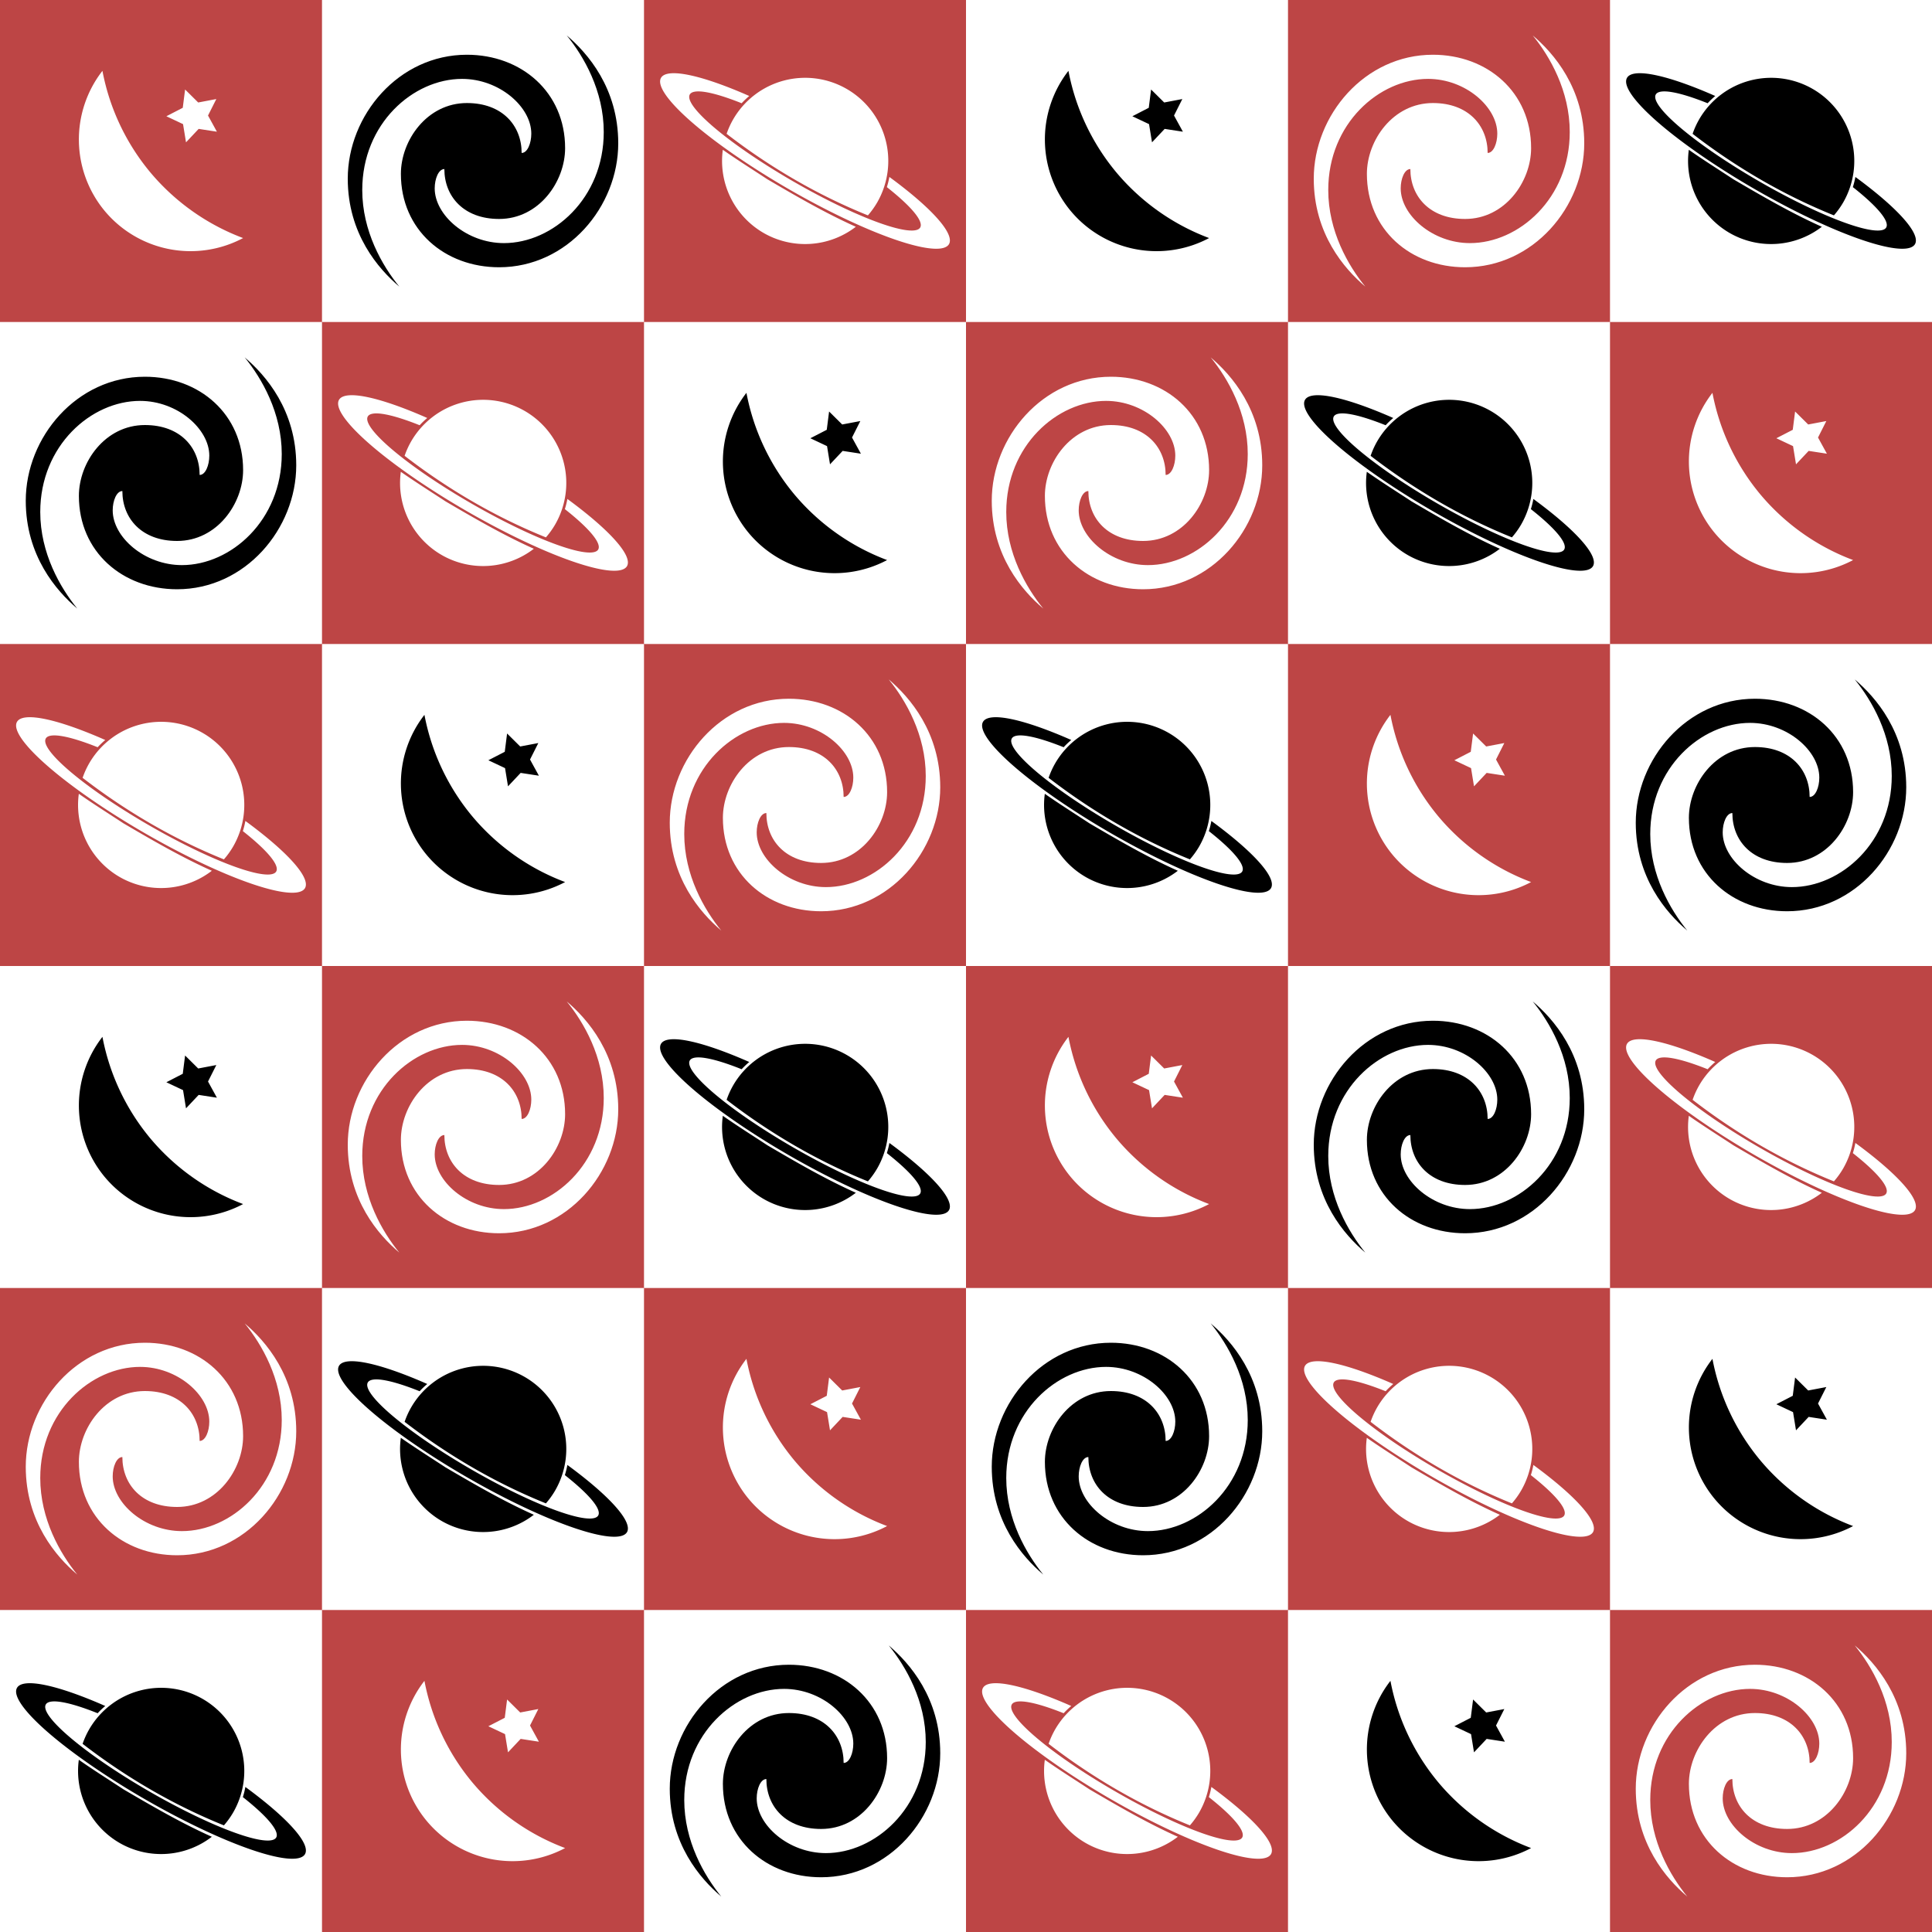 <?xml version="1.0"?>
<svg xmlns="http://www.w3.org/2000/svg" width="1200" height="1200" viewBox="0 0 1200 1200">
  <path d="M0 0h1200v1200H0z" fill="#bd4545"/>
  <path d="M0 1000h200v200H0zM400 1000h200v200H400zM200 800h200v200H200zM600 800h200v200H600zM0 600h200v200H0zM400 600h200v200H400zM200 400h200v200H200zM600 400h200v200H600z" fill="#fff"/>
  <path d="M65.377 1059.621a103.275 20.19 30 00-54.808-11.278 103.275 20.19 30 0079.342 69.125 103.275 20.19 30 0099.535 34.15 103.275 20.19 30 00-37.039-41.708 51.405 51.405 0 01-1.563 6.314 82.62 14.65 30 0120.715 25.067 82.62 14.65 30 01-78.877-28.622 82.62 14.65 30 01-64.226-53.999 82.62 14.65 30 0132.193 5.455 50.921 50.921 0 014.728-4.504z"/>
  <path d="M125.912 1055.247a51.637 51.637-.042 00-70.493 18.828l-.042.074-.043.074a51.637 51.637-.042 00-4.024 8.896c26.78 20.684 56.349 37.99 87.763 50.652a51.637 51.637-.042 005.74-7.986 51.637 51.637-.042 00-18.901-70.538zm-76.956 37.792a51.637 51.637-.042 0025.319 51.647 51.637 51.637-.042 0057.3-3.838c-18.946-8.482-37.088-19.034-54.868-29.451-9.156-6.019-18.621-11.97-27.75-18.358z"/>
  <g fill="#fff">
    <path d="M263.626 1044a69.454 69.454 0 001.568 87.213 69.454 69.454 0 0085.805 16.65 138.908 138.908 0 01-57.38-40.5A138.908 138.908 0 01263.625 1044zM334.716 1081.8l-11.325-1.74-7.854 8.344-1.845-11.309-10.362-4.89 10.185-5.25 1.45-11.366 8.14 8.064 11.257-2.134-5.154 10.234z"/>
  </g>
  <path d="M416 1111c0-39.4 31.6-77 74-77 33.8 0 61 23.2 61 58 0 20.8-16.2 44-41 44-22 0-34-14-34-31-3.6 0-6 6-6 12 0 16.6 19.8 34 43 34 30.4 0 62-27.8 62-69 0-25.6-12.4-47-23-60 13 11 32 32.8 32 67 0 39.4-31.6 77-74 77-33.8 0-61-23.2-61-58 0-20.8 16.2-44 41-44 22 0 34 14 34 31 3.6 0 6-6 6-12 0-16.6-19.8-34-43-34-30.4 0-62 27.8-62 69 0 25.6 12.4 47 23 60-13-11-32-32.8-32-67z"/>
  <path d="M800 1000h200v200H800zM1000 800h200v200h-200zM800 600h200v200H800zM1000 400h200v200h-200zM0 200h200v200H0zM400 200h200v200H400zM200 0h200v200H200zM600 0h200v200H600zM800 200h200v200H800zM1000 0h200v200h-200z" fill="#fff"/>
  <g fill="#fff">
    <path d="M665.377 1059.621a103.275 20.19 30 00-54.808-11.278 103.275 20.19 30 0079.342 69.125 103.275 20.19 30 0099.535 34.15 103.275 20.19 30 00-37.039-41.708 51.405 51.405 0 01-1.563 6.314 82.62 14.65 30 0120.715 25.067 82.62 14.65 30 01-78.877-28.622 82.62 14.65 30 01-64.226-53.999 82.62 14.65 30 0132.193 5.455 50.921 50.921 0 014.728-4.504z"/>
    <path d="M725.912 1055.247a51.637 51.637-.042 00-70.493 18.828l-.042.074-.043.074a51.637 51.637-.042 00-4.024 8.896c26.78 20.684 56.349 37.99 87.763 50.652a51.637 51.637-.042 005.74-7.986 51.637 51.637-.042 00-18.901-70.538zm-76.956 37.792a51.637 51.637-.042 0025.319 51.647 51.637 51.637-.042 0057.3-3.838c-18.946-8.482-37.088-19.034-54.868-29.451-9.156-6.019-18.621-11.97-27.75-18.358z"/>
  </g>
  <path d="M863.626 1044a69.454 69.454 0 001.568 87.213 69.454 69.454 0 0085.805 16.65 138.908 138.908 0 01-57.38-40.5A138.908 138.908 0 01863.625 1044zM934.716 1081.8l-11.325-1.74-7.854 8.344-1.845-11.309-10.362-4.89 10.185-5.25 1.45-11.366 8.14 8.064 11.257-2.134-5.154 10.234z"/>
  <path d="M1016 1111c0-39.4 31.6-77 74-77 33.8 0 61 23.2 61 58 0 20.8-16.2 44-41 44-22 0-34-14-34-31-3.6 0-6 6-6 12 0 16.6 19.8 34 43 34 30.4 0 62-27.8 62-69 0-25.6-12.4-47-23-60 13 11 32 32.8 32 67 0 39.4-31.6 77-74 77-33.8 0-61-23.2-61-58 0-20.8 16.2-44 41-44 22 0 34 14 34 31 3.6 0 6-6 6-12 0-16.6-19.8-34-43-34-30.4 0-62 27.8-62 69 0 25.6 12.4 47 23 60-13-11-32-32.8-32-67z" fill="#fff"/>
  <path d="M265.377 859.621a103.275 20.19 30 00-54.808-11.278 103.275 20.19 30 0079.342 69.125 103.275 20.19 30 0099.535 34.15 103.275 20.19 30 00-37.039-41.708 51.405 51.405 0 01-1.563 6.314 82.62 14.65 30 0120.715 25.067 82.62 14.65 30 01-78.877-28.622 82.62 14.65 30 01-64.226-53.999 82.62 14.65 30 0132.193 5.455 50.921 50.921 0 014.728-4.504z"/>
  <path d="M325.912 855.247a51.637 51.637-.042 00-70.493 18.828l-.042.074-.043.074a51.637 51.637-.042 00-4.024 8.896c26.78 20.684 56.349 37.99 87.763 50.652a51.637 51.637-.042 005.74-7.986 51.637 51.637-.042 00-18.901-70.538zm-76.956 37.792a51.637 51.637-.042 0025.319 51.647 51.637 51.637-.042 0057.3-3.838c-18.946-8.482-37.088-19.034-54.868-29.451-9.156-6.019-18.621-11.97-27.75-18.358z"/>
  <g fill="#fff">
    <path d="M463.626 844a69.454 69.454 0 001.568 87.213 69.454 69.454 0 0085.805 16.65 138.908 138.908 0 01-57.38-40.5A138.908 138.908 0 01463.625 844zM534.716 881.8l-11.325-1.74-7.854 8.344-1.845-11.309-10.362-4.89 10.185-5.25 1.45-11.366 8.14 8.064 11.257-2.134-5.154 10.234z"/>
  </g>
  <path d="M616 911c0-39.4 31.6-77 74-77 33.8 0 61 23.2 61 58 0 20.8-16.2 44-41 44-22 0-34-14-34-31-3.6 0-6 6-6 12 0 16.6 19.8 34 43 34 30.4 0 62-27.8 62-69 0-25.6-12.4-47-23-60 13 11 32 32.8 32 67 0 39.4-31.6 77-74 77-33.8 0-61-23.2-61-58 0-20.8 16.2-44 41-44 22 0 34 14 34 31 3.6 0 6-6 6-12 0-16.6-19.8-34-43-34-30.4 0-62 27.8-62 69 0 25.6 12.4 47 23 60-13-11-32-32.8-32-67z"/>
  <g fill="#fff">
    <path d="M865.377 859.621a103.275 20.19 30 00-54.808-11.278 103.275 20.19 30 0079.342 69.125 103.275 20.19 30 0099.535 34.15 103.275 20.19 30 00-37.039-41.708 51.405 51.405 0 01-1.563 6.314 82.62 14.65 30 0120.715 25.067 82.62 14.65 30 01-78.877-28.622 82.62 14.65 30 01-64.226-53.999 82.62 14.65 30 0132.193 5.455 50.921 50.921 0 014.728-4.504z"/>
    <path d="M925.912 855.247a51.637 51.637-.042 00-70.493 18.828l-.042.074-.043.074a51.637 51.637-.042 00-4.024 8.896c26.78 20.684 56.349 37.99 87.763 50.652a51.637 51.637-.042 005.74-7.986 51.637 51.637-.042 00-18.901-70.538zm-76.956 37.792a51.637 51.637-.042 0025.319 51.647 51.637 51.637-.042 0057.3-3.838c-18.946-8.482-37.088-19.034-54.868-29.451-9.156-6.019-18.621-11.97-27.75-18.358z"/>
  </g>
  <path d="M1063.626 844a69.454 69.454 0 001.568 87.213 69.454 69.454 0 0085.805 16.65 138.908 138.908 0 01-57.38-40.5A138.908 138.908 0 011063.625 844zM1134.716 881.8l-11.325-1.74-7.854 8.344-1.845-11.309-10.362-4.89 10.185-5.25 1.45-11.366 8.14 8.064 11.257-2.134-5.154 10.234z"/>
  <path d="M16 911c0-39.4 31.6-77 74-77 33.8 0 61 23.2 61 58 0 20.8-16.2 44-41 44-22 0-34-14-34-31-3.6 0-6 6-6 12 0 16.6 19.8 34 43 34 30.4 0 62-27.8 62-69 0-25.6-12.4-47-23-60 13 11 32 32.8 32 67 0 39.4-31.6 77-74 77-33.8 0-61-23.2-61-58 0-20.8 16.2-44 41-44 22 0 34 14 34 31 3.6 0 6-6 6-12 0-16.6-19.8-34-43-34-30.4 0-62 27.8-62 69 0 25.6 12.4 47 23 60-13-11-32-32.8-32-67z" fill="#fff"/>
  <path d="M465.377 659.621a103.275 20.19 30 00-54.808-11.278 103.275 20.19 30 0079.342 69.125 103.275 20.19 30 0099.535 34.15 103.275 20.19 30 00-37.039-41.708 51.405 51.405 0 01-1.563 6.314 82.62 14.65 30 0120.715 25.067 82.62 14.65 30 01-78.877-28.622 82.62 14.65 30 01-64.226-53.999 82.62 14.65 30 0132.193 5.455 50.921 50.921 0 014.728-4.504z"/>
  <path d="M525.912 655.247a51.637 51.637-.042 00-70.493 18.828l-.042.074-.043.074a51.637 51.637-.042 00-4.024 8.896c26.78 20.684 56.349 37.99 87.763 50.652a51.637 51.637-.042 005.74-7.986 51.637 51.637-.042 00-18.901-70.538zm-76.956 37.792a51.637 51.637-.042 0025.319 51.647 51.637 51.637-.042 0057.3-3.838c-18.946-8.482-37.088-19.034-54.868-29.451-9.156-6.019-18.621-11.97-27.75-18.358z"/>
  <g fill="#fff">
    <path d="M663.626 644a69.454 69.454 0 001.568 87.213 69.454 69.454 0 0085.805 16.65 138.908 138.908 0 01-57.38-40.5A138.908 138.908 0 01663.625 644zM734.716 681.8l-11.325-1.74-7.854 8.344-1.845-11.309-10.362-4.89 10.185-5.25 1.45-11.366 8.14 8.064 11.257-2.134-5.154 10.234z"/>
  </g>
  <path d="M816 711c0-39.4 31.6-77 74-77 33.8 0 61 23.2 61 58 0 20.8-16.2 44-41 44-22 0-34-14-34-31-3.6 0-6 6-6 12 0 16.6 19.8 34 43 34 30.4 0 62-27.8 62-69 0-25.6-12.4-47-23-60 13 11 32 32.8 32 67 0 39.4-31.6 77-74 77-33.8 0-61-23.2-61-58 0-20.8 16.2-44 41-44 22 0 34 14 34 31 3.6 0 6-6 6-12 0-16.6-19.8-34-43-34-30.4 0-62 27.8-62 69 0 25.6 12.4 47 23 60-13-11-32-32.8-32-67z"/>
  <g fill="#fff">
    <path d="M1065.377 659.621a103.275 20.19 30 00-54.808-11.278 103.275 20.19 30 0079.342 69.125 103.275 20.19 30 0099.535 34.15 103.275 20.19 30 00-37.039-41.708 51.405 51.405 0 01-1.563 6.314 82.62 14.65 30 0120.715 25.067 82.62 14.65 30 01-78.877-28.622 82.62 14.65 30 01-64.226-53.999 82.62 14.65 30 0132.193 5.455 50.921 50.921 0 014.728-4.504z"/>
    <path d="M1125.912 655.247a51.637 51.637-.042 00-70.493 18.828l-.042.074-.043.074a51.637 51.637-.042 00-4.024 8.896c26.78 20.684 56.349 37.99 87.763 50.652a51.637 51.637-.042 005.74-7.986 51.637 51.637-.042 00-18.901-70.538zm-76.956 37.792a51.637 51.637-.042 0025.319 51.647 51.637 51.637-.042 0057.3-3.838c-18.946-8.482-37.088-19.034-54.868-29.451-9.156-6.019-18.621-11.97-27.75-18.358z"/>
  </g>
  <path d="M63.626 644a69.454 69.454 0 001.568 87.213 69.454 69.454 0 0085.805 16.65 138.908 138.908 0 01-57.38-40.5A138.908 138.908 0 0163.625 644zM134.716 681.8l-11.325-1.74-7.854 8.344-1.845-11.309-10.362-4.89 10.185-5.25 1.45-11.366 8.14 8.064 11.257-2.134-5.154 10.234z"/>
  <path d="M216 711c0-39.4 31.6-77 74-77 33.8 0 61 23.2 61 58 0 20.8-16.2 44-41 44-22 0-34-14-34-31-3.6 0-6 6-6 12 0 16.6 19.8 34 43 34 30.4 0 62-27.8 62-69 0-25.6-12.4-47-23-60 13 11 32 32.8 32 67 0 39.4-31.6 77-74 77-33.8 0-61-23.2-61-58 0-20.8 16.2-44 41-44 22 0 34 14 34 31 3.6 0 6-6 6-12 0-16.6-19.8-34-43-34-30.4 0-62 27.8-62 69 0 25.6 12.4 47 23 60-13-11-32-32.8-32-67z" fill="#fff"/>
  <path d="M665.377 459.621a103.275 20.19 30 00-54.808-11.278 103.275 20.19 30 0079.342 69.125 103.275 20.19 30 0099.535 34.15 103.275 20.19 30 00-37.039-41.708 51.405 51.405 0 01-1.563 6.314 82.62 14.65 30 0120.715 25.067 82.62 14.65 30 01-78.877-28.622 82.62 14.65 30 01-64.226-53.999 82.62 14.65 30 0132.193 5.455 50.921 50.921 0 014.728-4.504z"/>
  <path d="M725.912 455.247a51.637 51.637-.042 00-70.493 18.828l-.042.074-.043.074a51.637 51.637-.042 00-4.024 8.896c26.78 20.684 56.349 37.99 87.763 50.652a51.637 51.637-.042 005.74-7.986 51.637 51.637-.042 00-18.901-70.538zm-76.956 37.792a51.637 51.637-.042 0025.319 51.647 51.637 51.637-.042 0057.3-3.838c-18.946-8.482-37.088-19.034-54.868-29.451-9.156-6.019-18.621-11.97-27.75-18.358z"/>
  <g fill="#fff">
    <path d="M863.626 444a69.454 69.454 0 001.568 87.213 69.454 69.454 0 0085.805 16.65 138.908 138.908 0 01-57.38-40.5A138.908 138.908 0 01863.625 444zM934.716 481.8l-11.325-1.74-7.854 8.344-1.845-11.309-10.362-4.89 10.185-5.25 1.45-11.366 8.14 8.064 11.257-2.134-5.154 10.234z"/>
  </g>
  <path d="M1016 511c0-39.4 31.6-77 74-77 33.8 0 61 23.2 61 58 0 20.8-16.2 44-41 44-22 0-34-14-34-31-3.6 0-6 6-6 12 0 16.6 19.8 34 43 34 30.4 0 62-27.8 62-69 0-25.6-12.4-47-23-60 13 11 32 32.8 32 67 0 39.4-31.6 77-74 77-33.8 0-61-23.2-61-58 0-20.8 16.2-44 41-44 22 0 34 14 34 31 3.6 0 6-6 6-12 0-16.6-19.8-34-43-34-30.4 0-62 27.8-62 69 0 25.6 12.4 47 23 60-13-11-32-32.8-32-67z"/>
  <g fill="#fff">
    <path d="M65.377 459.621a103.275 20.19 30 00-54.808-11.278 103.275 20.19 30 0079.342 69.125 103.275 20.19 30 0099.535 34.15 103.275 20.19 30 00-37.039-41.708 51.405 51.405 0 01-1.563 6.314 82.62 14.65 30 0120.715 25.067 82.62 14.65 30 01-78.877-28.622 82.62 14.65 30 01-64.226-53.999 82.62 14.65 30 0132.193 5.455 50.921 50.921 0 014.728-4.504z"/>
    <path d="M125.912 455.247a51.637 51.637-.042 00-70.493 18.828l-.042.074-.043.074a51.637 51.637-.042 00-4.024 8.896c26.78 20.684 56.349 37.99 87.763 50.652a51.637 51.637-.042 005.74-7.986 51.637 51.637-.042 00-18.901-70.538zM48.956 493.04a51.637 51.637-.042 0025.319 51.647 51.637 51.637-.042 0057.3-3.838c-18.946-8.482-37.088-19.034-54.868-29.451-9.156-6.019-18.621-11.97-27.75-18.358z"/>
  </g>
  <path d="M263.626 444a69.454 69.454 0 001.568 87.213 69.454 69.454 0 0085.805 16.65 138.908 138.908 0 01-57.38-40.5A138.908 138.908 0 01263.625 444zM334.716 481.8l-11.325-1.74-7.854 8.344-1.845-11.309-10.362-4.89 10.185-5.25 1.45-11.366 8.14 8.064 11.257-2.134-5.154 10.234z"/>
  <path d="M416 511c0-39.4 31.6-77 74-77 33.8 0 61 23.2 61 58 0 20.8-16.2 44-41 44-22 0-34-14-34-31-3.6 0-6 6-6 12 0 16.6 19.8 34 43 34 30.4 0 62-27.8 62-69 0-25.6-12.4-47-23-60 13 11 32 32.8 32 67 0 39.4-31.6 77-74 77-33.8 0-61-23.2-61-58 0-20.8 16.2-44 41-44 22 0 34 14 34 31 3.6 0 6-6 6-12 0-16.6-19.8-34-43-34-30.4 0-62 27.8-62 69 0 25.6 12.4 47 23 60-13-11-32-32.8-32-67z" fill="#fff"/>
  <path d="M865.377 259.621a103.275 20.19 30 00-54.808-11.278 103.275 20.19 30 0079.342 69.125 103.275 20.19 30 0099.535 34.15 103.275 20.19 30 00-37.039-41.708 51.405 51.405 0 01-1.563 6.314 82.62 14.65 30 0120.715 25.067 82.62 14.65 30 01-78.877-28.622 82.62 14.65 30 01-64.226-53.999 82.62 14.65 30 0132.193 5.455 50.921 50.921 0 014.728-4.504z"/>
  <path d="M925.912 255.247a51.637 51.637-.042 00-70.493 18.828l-.042.074-.043.074a51.637 51.637-.042 00-4.024 8.896c26.78 20.684 56.349 37.99 87.763 50.652a51.637 51.637-.042 005.74-7.986 51.637 51.637-.042 00-18.901-70.538zm-76.956 37.792a51.637 51.637-.042 0025.319 51.647 51.637 51.637-.042 0057.3-3.838c-18.946-8.482-37.088-19.034-54.868-29.451-9.156-6.019-18.621-11.97-27.75-18.358z"/>
  <g fill="#fff">
    <path d="M1063.626 244a69.454 69.454 0 001.568 87.213 69.454 69.454 0 0085.805 16.65 138.908 138.908 0 01-57.38-40.5A138.908 138.908 0 011063.625 244zM1134.716 281.8l-11.325-1.74-7.854 8.344-1.845-11.309-10.362-4.89 10.185-5.25 1.45-11.366 8.14 8.064 11.257-2.134-5.154 10.234z"/>
  </g>
  <path d="M16 311c0-39.4 31.6-77 74-77 33.8 0 61 23.2 61 58 0 20.8-16.2 44-41 44-22 0-34-14-34-31-3.6 0-6 6-6 12 0 16.6 19.8 34 43 34 30.4 0 62-27.8 62-69 0-25.6-12.4-47-23-60 13 11 32 32.8 32 67 0 39.4-31.6 77-74 77-33.8 0-61-23.2-61-58 0-20.8 16.2-44 41-44 22 0 34 14 34 31 3.6 0 6-6 6-12 0-16.6-19.8-34-43-34-30.4 0-62 27.8-62 69 0 25.6 12.4 47 23 60-13-11-32-32.8-32-67z"/>
  <g fill="#fff">
    <path d="M265.377 259.621a103.275 20.19 30 00-54.808-11.278 103.275 20.19 30 0079.342 69.125 103.275 20.19 30 0099.535 34.15 103.275 20.19 30 00-37.039-41.708 51.405 51.405 0 01-1.563 6.314 82.62 14.65 30 0120.715 25.067 82.62 14.65 30 01-78.877-28.622 82.62 14.65 30 01-64.226-53.999 82.62 14.65 30 0132.193 5.455 50.921 50.921 0 014.728-4.504z"/>
    <path d="M325.912 255.247a51.637 51.637-.042 00-70.493 18.828l-.042.074-.043.074a51.637 51.637-.042 00-4.024 8.896c26.78 20.684 56.349 37.99 87.763 50.652a51.637 51.637-.042 005.74-7.986 51.637 51.637-.042 00-18.901-70.538zm-76.956 37.792a51.637 51.637-.042 0025.319 51.647 51.637 51.637-.042 0057.3-3.838c-18.946-8.482-37.088-19.034-54.868-29.451-9.156-6.019-18.621-11.97-27.75-18.358z"/>
  </g>
  <g>
    <path d="M463.626 244a69.454 69.454 0 001.568 87.213 69.454 69.454 0 0085.805 16.65 138.908 138.908 0 01-57.38-40.5A138.908 138.908 0 01463.625 244zM534.716 281.8l-11.325-1.74-7.854 8.344-1.845-11.309-10.362-4.89 10.185-5.25 1.45-11.366 8.14 8.064 11.257-2.134-5.154 10.234z"/>
  </g>
  <path d="M616 311c0-39.4 31.6-77 74-77 33.8 0 61 23.2 61 58 0 20.8-16.2 44-41 44-22 0-34-14-34-31-3.6 0-6 6-6 12 0 16.6 19.8 34 43 34 30.4 0 62-27.8 62-69 0-25.6-12.4-47-23-60 13 11 32 32.8 32 67 0 39.4-31.6 77-74 77-33.8 0-61-23.2-61-58 0-20.8 16.2-44 41-44 22 0 34 14 34 31 3.6 0 6-6 6-12 0-16.6-19.8-34-43-34-30.4 0-62 27.8-62 69 0 25.6 12.4 47 23 60-13-11-32-32.8-32-67z" fill="#fff"/>
  <g>
    <path d="M1065.377 59.621a103.275 20.19 30 00-54.808-11.278 103.275 20.19 30 0079.342 69.125 103.275 20.19 30 0099.535 34.15 103.275 20.19 30 00-37.039-41.708 51.405 51.405 0 01-1.563 6.314 82.62 14.65 30 0120.715 25.067 82.62 14.65 30 01-78.877-28.622 82.62 14.65 30 01-64.226-53.999 82.62 14.65 30 0132.193 5.455 50.921 50.921 0 014.728-4.504z"/>
    <path d="M1125.912 55.247a51.637 51.637-.042 00-70.493 18.828l-.042.074-.043.074a51.637 51.637-.042 00-4.024 8.896c26.78 20.684 56.349 37.99 87.763 50.652a51.637 51.637-.042 005.74-7.986 51.637 51.637-.042 00-18.901-70.538zm-76.956 37.792a51.637 51.637-.042 0025.319 51.647 51.637 51.637-.042 0057.3-3.838c-18.946-8.482-37.088-19.034-54.868-29.451-9.156-6.019-18.621-11.97-27.75-18.358z"/>
  </g>
  <g fill="#fff">
    <path d="M63.626 44a69.454 69.454 0 001.568 87.213 69.454 69.454 0 0085.805 16.65 138.908 138.908 0 01-57.38-40.5A138.908 138.908 0 0163.625 44zM134.716 81.8l-11.325-1.74-7.854 8.344-1.845-11.309-10.362-4.89 10.185-5.25 1.45-11.366 8.14 8.064 11.257-2.134-5.154 10.234z"/>
  </g>
  <path d="M216 111c0-39.4 31.6-77 74-77 33.8 0 61 23.2 61 58 0 20.8-16.2 44-41 44-22 0-34-14-34-31-3.6 0-6 6-6 12 0 16.6 19.8 34 43 34 30.4 0 62-27.8 62-69 0-25.6-12.4-47-23-60 13 11 32 32.8 32 67 0 39.4-31.6 77-74 77-33.8 0-61-23.2-61-58 0-20.8 16.2-44 41-44 22 0 34 14 34 31 3.6 0 6-6 6-12 0-16.6-19.8-34-43-34-30.4 0-62 27.8-62 69 0 25.6 12.4 47 23 60-13-11-32-32.8-32-67z"/>
  <g fill="#fff">
    <path d="M465.377 59.621a103.275 20.19 30 00-54.808-11.278 103.275 20.19 30 0079.342 69.125 103.275 20.19 30 0099.535 34.15 103.275 20.19 30 00-37.039-41.708 51.405 51.405 0 01-1.563 6.314 82.62 14.65 30 0120.715 25.067 82.62 14.65 30 01-78.877-28.622 82.62 14.65 30 01-64.226-53.999 82.62 14.65 30 0132.193 5.455 50.921 50.921 0 014.728-4.504z"/>
    <path d="M525.912 55.247a51.637 51.637-.042 00-70.493 18.828l-.042.074-.043.074a51.637 51.637-.042 00-4.024 8.896c26.78 20.684 56.349 37.99 87.763 50.652a51.637 51.637-.042 005.74-7.986 51.637 51.637-.042 00-18.901-70.538zM448.956 93.04a51.637 51.637-.042 0025.319 51.647 51.637 51.637-.042 0057.3-3.838c-18.946-8.482-37.088-19.034-54.868-29.451-9.156-6.019-18.621-11.97-27.75-18.358z"/>
  </g>
  <g>
    <path d="M663.626 44a69.454 69.454 0 001.568 87.213 69.454 69.454 0 0085.805 16.65 138.908 138.908 0 01-57.38-40.5A138.908 138.908 0 01663.625 44zM734.716 81.8l-11.325-1.74-7.854 8.344-1.845-11.309-10.362-4.89 10.185-5.25 1.45-11.366 8.14 8.064 11.257-2.134-5.154 10.234z"/>
  </g>
  <path d="M816 111c0-39.4 31.6-77 74-77 33.8 0 61 23.2 61 58 0 20.8-16.2 44-41 44-22 0-34-14-34-31-3.6 0-6 6-6 12 0 16.6 19.8 34 43 34 30.4 0 62-27.8 62-69 0-25.6-12.4-47-23-60 13 11 32 32.8 32 67 0 39.4-31.6 77-74 77-33.8 0-61-23.2-61-58 0-20.8 16.2-44 41-44 22 0 34 14 34 31 3.6 0 6-6 6-12 0-16.6-19.8-34-43-34-30.4 0-62 27.8-62 69 0 25.6 12.4 47 23 60-13-11-32-32.8-32-67z" fill="#fff"/>
</svg>
